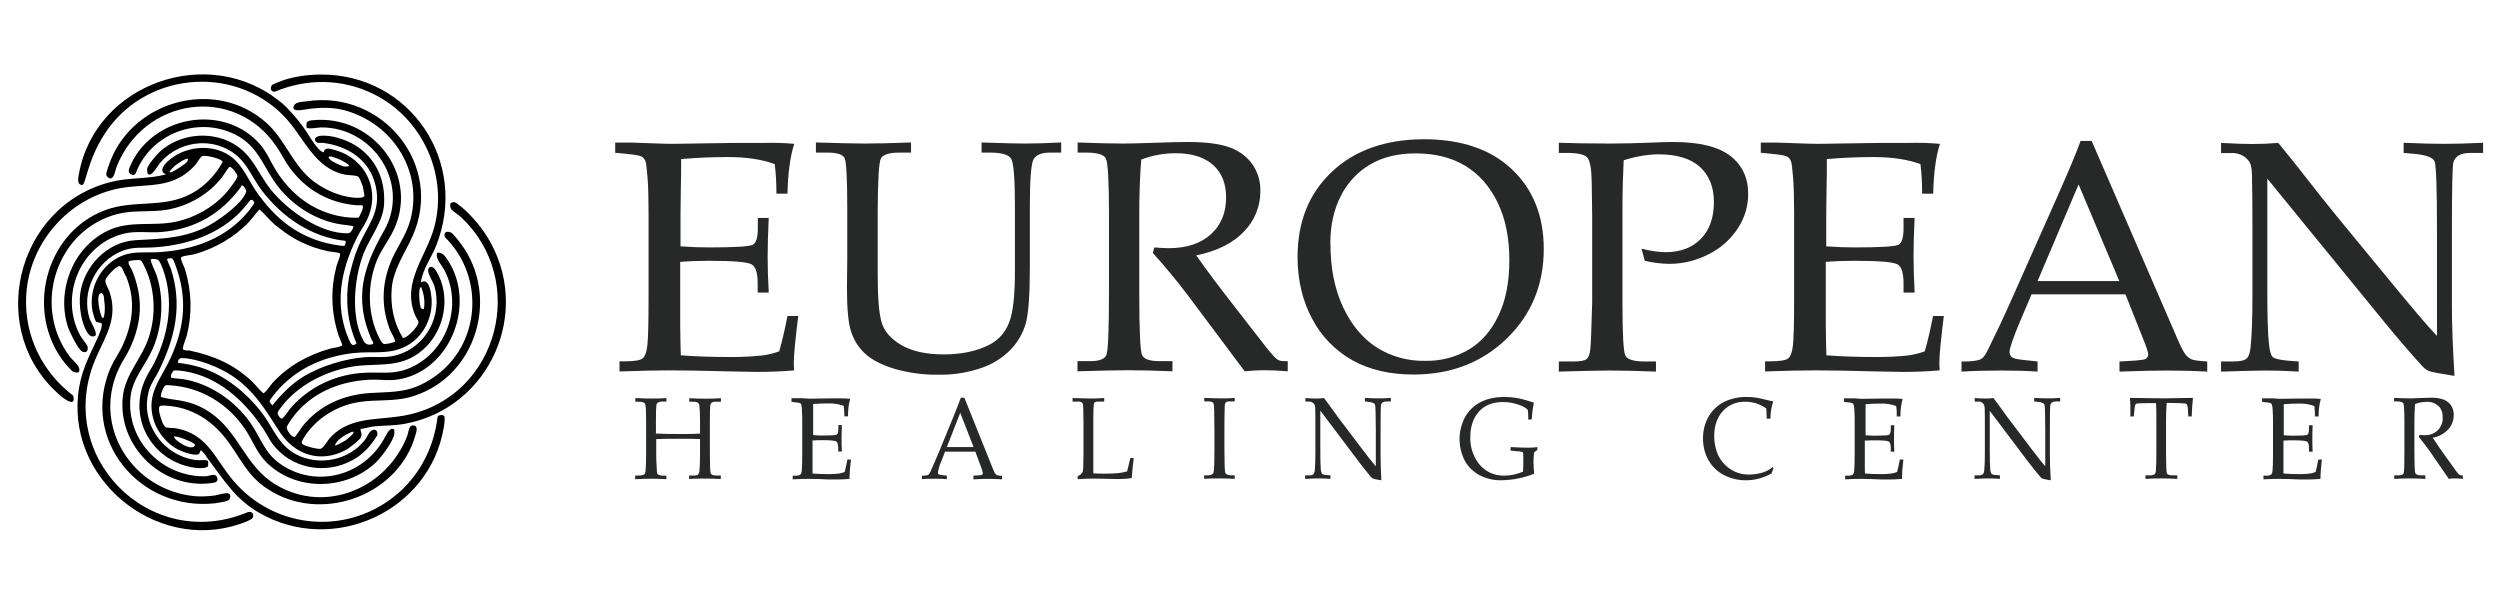 <?xml version="1.0" encoding="UTF-8"?>
<svg id="_Шар_1" data-name="Шар_1" xmlns="http://www.w3.org/2000/svg" version="1.1" viewBox="0 0 162.67 40">
  <!-- Generator: Adobe Illustrator 29.5.0, SVG Export Plug-In . SVG Version: 2.1.0 Build 35)  -->
  <defs>
    <style>
      .st0 {
        fill: none;
      }

      .st1 {
        fill: #272828;
      }
    </style>
  </defs>
  <path class="st1" d="M44.26,17.05v4.05c.01.92.02,1.6.04,2.02,1.03.08,2.13.11,3.31.11.67,0,1.33-.03,1.99-.1.38-.05.75-.14,1.1-.27.18-.61.36-1.38.54-2.3h.7c-.19,1.53-.29,2.56-.29,3.07l.02.47c-.81.07-1.61.1-2.39.1l-1.66-.03c-1.83-.05-3.18-.07-4.03-.07-.82,0-1.92.02-3.28.07v-.66h.33c.61,0,1-.06,1.16-.18.16-.12.27-.39.32-.84.05-.44.08-1.41.08-2.91v-5.75c0-.94-.02-1.71-.07-2.31-.05-.6-.09-.96-.15-1.07-.05-.11-.13-.2-.23-.26-.1-.06-.4-.12-.91-.17l-.81-.08v-.66h1.14l1.12.04c.63.02,1.1.04,1.43.04l4.06-.06h1.92c.65-.02,1.32,0,1.98.06-.27.83-.41,1.91-.44,3.24h-.72c0-.64-.03-1.28-.11-1.92-.83-.31-1.85-.46-3.06-.46-.96,0-1.98.04-3.03.13,0,.66,0,1.31-.02,1.96l-.02,1.61v2.11c.7.05,1.31.07,1.85.07,1.68,0,2.62-.06,2.85-.17.22-.12.33-.47.33-1.07v-.68h.71c-.05,1.05-.07,1.89-.07,2.52,0,.66.02,1.44.07,2.34h-.72v-.61c0-.67-.13-1.08-.4-1.23-.27-.15-1.19-.23-2.79-.23-.59,0-1.2.02-1.84.07Z"/>
  <path class="st1" d="M53.09,9.93v-.66c1.44.04,2.49.07,3.15.07.69,0,1.7-.02,3.04-.07v.66h-.77c-.66,0-1.06.13-1.19.38-.13.25-.2,1.39-.21,3.42v4.1c0,1.5.08,2.54.25,3.13.17.59.59,1.08,1.28,1.49.69.4,1.61.61,2.77.61,1.19,0,2.19-.22,3.01-.65.57-.3,1-.8,1.23-1.4.27-.63.4-1.83.39-3.6v-3.95c0-1.83-.08-2.87-.25-3.14-.17-.26-.62-.39-1.37-.39h-.55v-.66c1.46.05,2.39.07,2.79.07.64,0,1.44-.02,2.39-.07v.66h-.72c-.56,0-.92.15-1.08.44s-.24,1.34-.24,3.13v3.93c0,1.79-.09,3-.27,3.63-.18.63-.52,1.21-.98,1.69-.53.54-1.18.95-1.9,1.19-.9.31-1.84.46-2.79.44-.98.02-1.96-.12-2.9-.39-.83-.26-1.46-.59-1.87-.97-.42-.38-.73-.87-.91-1.41-.19-.55-.28-1.5-.28-2.83l.02-1.99v-3.19c0-1.97-.06-3.07-.17-3.31-.12-.24-.49-.36-1.11-.36h-.76Z"/>
  <path class="st1" d="M77.83,16.61c.69.98,1.55,2.13,2.57,3.43l2.03,2.61c.36.45.6.7.72.76.11.06.24.09.37.09h.27v.66c-.58-.05-1.09-.07-1.53-.07-.42,0-.85.03-1.27.07l-3.74-5c-.7-.92-1.44-1.82-2.24-2.7l.1-.36c.41.03.71.05.91.05,1.18,0,2.1-.3,2.76-.9.67-.6,1-1.4,1-2.41,0-.9-.28-1.6-.85-2.11-.56-.5-1.38-.76-2.44-.76-.76,0-1.52.14-2.23.41-.09,1.11-.13,2.3-.13,3.56v5.06c0,2.46.06,3.83.18,4.1.12.27.51.4,1.16.4h.82v.66c-1.17-.05-2.14-.07-2.9-.07-.61,0-1.7.02-3.28.07v-.66h.8c.61,0,.96-.13,1.08-.39.11-.26.17-1.64.17-4.13v-5.03c0-2.16-.07-3.37-.2-3.63-.13-.26-.55-.39-1.27-.39h-.57v-.66c1.31.05,2.31.07,3,.07.46,0,1.13-.02,2.01-.05,1.01-.04,1.74-.05,2.19-.05,1.22,0,2.14.13,2.77.38.58.22,1.08.6,1.43,1.11.34.51.51,1.11.49,1.73,0,.97-.38,1.91-1.07,2.61-.71.75-1.75,1.27-3.11,1.55Z"/>
  <path class="st1" d="M84.43,16.72c0-2.3.75-4.15,2.24-5.55,1.49-1.4,3.48-2.1,5.97-2.11,2.44,0,4.35.65,5.73,1.95,1.38,1.3,2.08,3.03,2.08,5.19,0,2.32-.8,4.27-2.41,5.83s-3.63,2.34-6.08,2.34c-1.53,0-2.84-.31-3.95-.92-1.12-.63-2.03-1.56-2.62-2.69-.64-1.18-.96-2.53-.96-4.05ZM86.57,15.86c0,1.58.27,2.95.82,4.12.55,1.17,1.28,2.04,2.19,2.63.94.59,2.03.89,3.14.87,1.01.02,2-.23,2.86-.74.82-.49,1.46-1.23,1.93-2.22.47-.98.7-2.18.7-3.59,0-1.48-.26-2.74-.78-3.79-.52-1.05-1.23-1.84-2.12-2.37-.9-.53-1.97-.79-3.2-.79-1.13,0-2.1.23-2.92.7-.83.48-1.5,1.19-1.93,2.04-.47.9-.7,1.95-.7,3.14Z"/>
  <path class="st1" d="M105.65,10.42c-.05,1.01-.08,2.08-.08,3.21v5.98c0,2.1.06,3.28.19,3.53.13.25.54.38,1.25.38h.74v.66c-1.25-.05-2.23-.07-2.95-.07-.63,0-1.75.02-3.37.07v-.66h.95c.44,0,.73-.05.86-.16.13-.11.21-.33.24-.66.04-.33.07-1.35.12-3.04v-5.59l-.03-2.17c-.01-.9-.11-1.45-.29-1.65-.18-.2-.62-.3-1.32-.3h-.53v-.66c.88.03,2,.05,3.35.05.8,0,1.68-.02,2.65-.06.64-.03,1.13-.04,1.46-.04,1.7,0,2.94.31,3.72.92.77.61,1.15,1.44,1.14,2.49,0,.78-.24,1.54-.66,2.19-.47.72-1.12,1.31-1.89,1.69-.8.42-1.69.64-2.6.64-.53-.01-1.06-.08-1.58-.2l-.21-.79c.51.14,1.03.21,1.55.23.97,0,1.75-.29,2.31-.87.57-.58.85-1.38.85-2.39,0-.98-.31-1.74-.91-2.29-.61-.55-1.51-.82-2.72-.82-.76.02-1.52.15-2.24.39Z"/>
  <path class="st1" d="M118.8,17.05v4.05c.01.92.02,1.6.04,2.02,1.03.08,2.13.11,3.31.11.67,0,1.33-.03,1.99-.1.38-.05.74-.14,1.1-.27.18-.61.36-1.38.54-2.3h.7c-.19,1.53-.29,2.56-.29,3.07l.02.47c-.81.07-1.61.1-2.39.1l-1.66-.03c-1.83-.05-3.18-.07-4.03-.07-.82,0-1.92.02-3.28.07v-.66h.33c.61,0,1-.06,1.16-.18.16-.12.27-.39.32-.84.05-.44.08-1.41.08-2.91v-5.75c0-.94-.02-1.71-.07-2.31-.05-.6-.09-.96-.15-1.07-.05-.11-.13-.2-.23-.26-.1-.06-.4-.12-.91-.17l-.81-.08v-.66h1.14l1.12.04c.63.02,1.1.04,1.43.04l4.06-.06h1.92c.65-.02,1.32,0,1.99.06-.27.83-.41,1.91-.44,3.24h-.72c0-.64-.03-1.28-.11-1.92-.83-.31-1.85-.46-3.06-.46-.96,0-1.97.04-3.03.13,0,.66,0,1.31-.02,1.96l-.02,1.61v2.11c.7.05,1.31.07,1.85.07,1.68,0,2.62-.06,2.85-.17.22-.12.33-.47.33-1.07v-.68h.72c-.05,1.05-.07,1.89-.07,2.52,0,.66.03,1.44.07,2.34h-.72v-.61c0-.67-.13-1.08-.4-1.23-.27-.15-1.19-.23-2.79-.23-.6,0-1.21.02-1.85.07Z"/>
  <path class="st1" d="M138.3,19.15h-6.11l-.72,1.69c-.47,1.12-.71,1.8-.71,2.05,0,.06,0,.13.03.19.02.06.06.11.11.16.09.07.31.13.67.17l1.01.11v.66c-.68-.05-1.44-.07-2.28-.07-1.01,0-1.91.02-2.67.07v-.66h.32c.49-.02.81-.07.96-.16.15-.09.3-.3.46-.64.5-1.01,1.01-2.09,1.53-3.26l2.9-6.52c.77-1.73,1.3-2.99,1.58-3.77h.72l5.34,12.32c.35.84.59,1.34.72,1.51.1.16.25.28.41.37.15.07.5.12,1.05.15v.66c-.92-.05-1.79-.07-2.62-.07-.77,0-1.81.02-3.09.07v-.66l1.05-.06c.37-.03.6-.07.66-.11.05-.03.09-.08.12-.13.03-.05.04-.11.04-.17,0-.12-.11-.45-.32-.98l-1.16-2.91ZM132.58,18.29h5.32l-2.65-6.29-2.67,6.29Z"/>
  <path class="st1" d="M147.53,11.64v7.24c0,1.65.03,2.8.1,3.44.05.5.13.8.25.91s.46.19,1.01.24l.68.05v.66c-.77-.05-1.46-.07-2.09-.07-.43,0-1.42.02-2.96.07v-.66h.76c.46,0,.76-.06.9-.19.14-.12.23-.37.26-.74.08-.77.12-1.81.12-3.13v-5.2c0-.98-.01-1.94-.03-2.89-.01-.41-.07-.68-.16-.83-.11-.16-.25-.3-.42-.4-.23-.13-.5-.2-.77-.18h-.66v-.66c.89.05,1.58.07,2.05.07.51,0,1.06-.02,1.67-.07.7.84,1.35,1.66,1.97,2.46.62.8,1.26,1.6,1.92,2.41l3.62,4.4c1.3,1.58,2.24,2.68,2.82,3.29v-6.73c0-2.81-.05-4.35-.15-4.61-.1-.26-.51-.42-1.22-.5l-.8-.07v-.66c1.13.05,2.01.07,2.64.07s1.5-.02,2.53-.07v.66h-.81c-.66,0-1.03.22-1.13.65-.06.29-.09,1.82-.09,4.59v4.72c0,1.27.06,2.79.17,4.55-.96-.15-1.51-.25-1.67-.32-.17-.08-.32-.19-.44-.33-.78-.86-1.6-1.81-2.46-2.86l-7.59-9.3Z"/>
  <path class="st1" d="M42.7,28.55v1.04c0,.18,0,.39.02.63.01.34.03.53.03.56.02.05.05.09.1.11.09.04.18.06.28.06h.23v.23c-.3-.02-.59-.03-.87-.03s-.65,0-1.16.03v-.24h.21c.24,0,.38-.04.43-.13.04-.09.07-.49.07-1.21v-2.23c0-.65-.02-1.01-.07-1.1-.05-.09-.17-.13-.38-.13h-.25v-.24c.38.02.73.03,1.06.03.33,0,.65,0,.96-.03v.23h-.15c-.14-.01-.27,0-.4.06-.03.02-.05.05-.07.08-.02.03-.03.07-.03.1-.02.13-.03.47-.03.99v.85c.41.02.93.03,1.56.03.53,0,.97,0,1.31-.03v-.72c0-.42-.01-.78-.04-1.06,0-.04,0-.08-.02-.12-.02-.04-.04-.07-.07-.1-.1-.06-.21-.08-.32-.07h-.25v-.23c.35.02.69.03,1,.03.34,0,.7,0,1.06-.03v.23h-.27c-.12-.01-.24,0-.34.06-.06.06-.09.15-.09.23-.01.11-.02.47-.02,1.06v2.05c0,.76.02,1.18.06,1.27.04.09.17.13.38.13h.27v.23c-.32-.02-.65-.03-.98-.03-.39,0-.75,0-1.08.03v-.23h.24c.12.01.24,0,.34-.06.06-.07.09-.15.09-.24.03-.26.04-.63.04-1.11v-.96c-.32-.02-.74-.02-1.24-.02-.71,0-1.25,0-1.62.02Z"/>
  <path class="st1" d="M52.87,28.65v1.44c0,.33,0,.57,0,.72.34.03.7.04,1.08.04.22,0,.43-.01.65-.04.12-.02.24-.05.36-.1.06-.22.12-.49.18-.81h.23c-.06.54-.09.9-.09,1.09v.17c-.26.02-.52.04-.77.04h-.54c-.6-.03-1.04-.04-1.32-.04s-.63,0-1.07.03v-.24h.11c.13.01.26,0,.38-.06.07-.08.1-.19.1-.3.02-.16.03-.5.03-1.03v-2.03c0-.33,0-.61-.02-.82,0-.13-.01-.25-.04-.38-.01-.04-.04-.07-.07-.09-.09-.04-.19-.06-.3-.06l-.27-.03v-.24h.74c.2.02.36.03.47.03l1.33-.02h.63c.22,0,.43,0,.65.03-.1.37-.15.76-.14,1.14h-.24c0-.23-.01-.45-.04-.68-.32-.12-.66-.17-1-.16-.31,0-.65.01-.99.04,0,.23,0,.46,0,.7v1.32c.23.02.43.03.6.03.55,0,.86-.02.93-.06.07-.04.11-.17.11-.38v-.24h.23c-.02.37-.02.67-.02.89s0,.51.02.83h-.24v-.22c0-.24-.04-.38-.13-.44-.09-.05-.39-.08-.91-.08-.19,0-.39,0-.6.02Z"/>
  <path class="st1" d="M63.48,29.39h-1.99l-.23.6c-.11.23-.18.48-.23.73,0,.02,0,.04,0,.07,0,.02.02.04.03.06.07.04.14.06.22.06l.33.04v.23c-.22-.02-.47-.03-.75-.03-.33,0-.62,0-.87.03v-.23h.1c.11,0,.21-.01.31-.05.07-.06.12-.14.15-.23.16-.36.33-.74.5-1.15l.95-2.31c.25-.61.42-1.06.52-1.33h.23l1.75,4.36c.07.18.14.36.23.54.03.05.08.1.13.13.11.04.23.06.34.05v.23c-.3-.02-.58-.03-.85-.03s-.59,0-1.01.03v-.24l.34-.02c.07,0,.15-.01.22-.04.02-.01.03-.03.04-.05,0-.02.01-.04.01-.06-.02-.12-.06-.24-.1-.35l-.38-1.03ZM61.61,29.09h1.74l-.87-2.23-.87,2.23Z"/>
  <path class="st1" d="M71.13,30.8c.23.01.44.02.66.02.43,0,.77-.01,1.02-.04.18-.02.36-.06.53-.11l.21-.87h.22c-.06.47-.1.9-.13,1.31-.28.04-.57.06-.85.06l-1.64-.03c-.22,0-.57.01-1.03.04v-.2c.14-.05.26-.15.33-.28.03-.1.05-.49.05-1.17v-2.03c0-.74-.02-1.16-.05-1.24-.03-.08-.13-.13-.28-.13h-.38v-.23c.55.02.91.03,1.09.03.24,0,.56,0,.97-.03v.23h-.43c-.12,0-.2.04-.23.11-.03.07-.05.39-.05.94v3.41s0,.22,0,.22Z"/>
  <path class="st1" d="M78.36,30.93h.22c.21,0,.34-.06.38-.17.04-.11.06-.64.06-1.6v-1.26c0-.99-.02-1.53-.05-1.63-.04-.1-.15-.15-.33-.15h-.28v-.23c.38.02.76.03,1.13.03.31,0,.59,0,.85-.03v.23h-.27c-.11-.01-.22,0-.31.06-.06.1-.08.21-.07.32-.01.26-.02.73-.02,1.41v1.28c0,.96.02,1.49.06,1.59.04.09.17.14.38.15h.23v.23c-.28-.02-.59-.03-.93-.03-.39,0-.74,0-1.06.03v-.23Z"/>
  <path class="st1" d="M85.91,26.73v2.56c0,.58.01.99.03,1.22,0,.11.03.22.08.32.1.06.21.09.33.08l.22.02v.23c-.25-.02-.48-.03-.68-.03-.14,0-.46,0-.97.03v-.23h.25c.1.01.21-.01.29-.07.06-.08.09-.17.09-.26.02-.27.04-.64.04-1.11v-1.84c0-.35,0-.69-.01-1.03,0-.1-.01-.2-.05-.29-.03-.06-.08-.11-.13-.14-.08-.05-.16-.07-.25-.06h-.21v-.23c.29.02.52.03.66.03s.35,0,.55-.03c.23.3.44.59.64.87.2.28.41.57.63.85l1.18,1.56c.42.56.73.95.92,1.16v-2.38c0-.99-.02-1.54-.05-1.63-.03-.09-.17-.15-.4-.18l-.26-.03v-.23c.37.02.66.03.86.03s.49,0,.83-.03v.23h-.27c-.21,0-.34.08-.37.23-.02.1-.03.64-.03,1.62v1.67c0,.45.02.99.05,1.61-.18-.02-.37-.06-.54-.11-.06-.03-.11-.07-.15-.12-.25-.3-.52-.64-.8-1.01l-2.48-3.29Z"/>
  <path class="st1" d="M99.83,29.42c-.03.21-.05.42-.05.63,0,.26.02.51.05.77-.33.14-.68.24-1.04.31-.36.08-.73.11-1.11.12-.5.01-.99-.11-1.43-.34-.4-.22-.73-.55-.95-.95-.22-.44-.33-.92-.33-1.41,0-.49.13-.97.35-1.4.23-.41.57-.75.99-.97.42-.23.96-.35,1.61-.35.24,0,.49.02.73.06.3.05.59.13.87.22l.29.09c-.08.36-.12.73-.15,1.1h-.22v-.24c0-.24-.02-.38-.06-.43-.16-.13-.35-.23-.55-.29-.32-.12-.67-.18-1.02-.18-.68,0-1.19.2-1.55.59-.39.42-.59.99-.59,1.69-.02.61.17,1.21.53,1.7.19.26.45.47.74.61.29.14.62.21.95.2.42,0,.83-.1,1.21-.26.01-.21.02-.43.02-.66,0-.18,0-.35-.01-.53,0-.02,0-.03-.02-.05,0-.02-.02-.03-.03-.04-.12-.03-.24-.05-.36-.05l-.41-.04v-.23c.53.03.92.04,1.17.04.19,0,.38-.01.57-.04v.19l-.24.17Z"/>
  <path class="st1" d="M114.96,27.24l-.03-.66c-.2-.14-.41-.25-.64-.33-.23-.07-.46-.11-.7-.11-.28-.01-.56.04-.81.14-.26.1-.49.26-.68.47-.37.41-.56.95-.56,1.63,0,.44.09.88.28,1.28.18.36.46.67.81.89.33.21.71.32,1.11.33.31,0,.62-.04.91-.12.25-.07.48-.19.68-.36l.07.07c-.05.11-.09.23-.13.34-.26.14-.53.25-.81.33-.27.07-.54.11-.82.11-.52.01-1.03-.11-1.49-.35-.42-.22-.76-.56-.99-.97-.24-.43-.35-.91-.35-1.4,0-.49.11-.97.35-1.4.23-.41.57-.74.98-.96.49-.24,1.02-.36,1.57-.34.39,0,.77.07,1.14.17.22.05.4.09.53.12-.12.36-.18.74-.18,1.12h-.24Z"/>
  <path class="st1" d="M121.34,28.65v1.44c0,.33,0,.57.01.72.33.03.7.04,1.08.04.22,0,.43-.01.65-.04.12-.02.25-.05.36-.1.06-.22.12-.49.18-.81h.23c-.06.54-.09.9-.09,1.09v.17c-.26.02-.52.04-.77.04h-.54c-.6-.03-1.04-.04-1.32-.04s-.63,0-1.07.03v-.24h.11c.13.01.26,0,.38-.06.07-.08.11-.19.1-.3.02-.16.03-.5.03-1.03v-2.03c0-.33,0-.61-.02-.82,0-.13-.02-.25-.05-.38-.01-.04-.04-.07-.07-.09-.09-.04-.2-.06-.3-.06l-.26-.03v-.23h.74c.2.02.36.03.47.03l1.33-.02h.63c.22,0,.43,0,.65.03-.1.37-.15.76-.14,1.14h-.24c0-.23,0-.45-.04-.68-.32-.12-.66-.17-1-.16-.32,0-.64.01-.99.04,0,.23,0,.46,0,.7v1.32c.23.02.43.03.6.03.55,0,.86-.02.93-.06.07-.04.11-.17.11-.38v-.24h.23c-.02.37-.02.67-.02.89s0,.51.02.83h-.23v-.22c0-.24-.04-.38-.13-.44-.09-.05-.39-.08-.91-.08-.2,0-.4,0-.6.02Z"/>
  <path class="st1" d="M129.47,26.73v2.56c0,.58.01.99.03,1.22,0,.11.03.22.08.32.1.06.22.09.33.08l.22.02v.23c-.25-.02-.48-.03-.68-.03-.14,0-.46,0-.97.03v-.23h.25c.1.01.21-.01.29-.07.06-.08.09-.17.09-.26.03-.27.04-.64.04-1.11v-1.84c0-.35,0-.69-.01-1.03,0-.1-.01-.2-.05-.29-.03-.06-.08-.11-.13-.14-.07-.05-.16-.07-.25-.06h-.22v-.23c.29.02.52.03.67.03s.35,0,.55-.03c.23.3.44.59.64.87.2.28.41.57.63.85l1.18,1.56c.43.56.73.95.92,1.16v-2.38c0-.99-.02-1.54-.05-1.63-.04-.09-.17-.15-.4-.18l-.27-.03v-.23c.37.02.66.03.86.03.21,0,.48,0,.83-.03v.23h-.27c-.21,0-.34.08-.37.23-.02.1-.03.64-.03,1.62v1.67c0,.45.02.99.06,1.61-.19-.02-.37-.06-.55-.11-.06-.03-.1-.07-.14-.12-.26-.3-.52-.64-.81-1.01l-2.48-3.29Z"/>
  <path class="st1" d="M140.98,26.23c-.03.37-.04.76-.04,1.17v2.11c0,.79.02,1.22.06,1.3s.17.12.4.12h.27v.23c-.41-.02-.75-.03-1.04-.03s-.63,0-1.03.03v-.23h.29c.1.01.21-.01.3-.06.06-.07.09-.16.09-.25.02-.29.03-.66.03-1.12v-2.12c0-.42,0-.8-.02-1.15h-.35c-.57,0-.88.01-.94.04-.06.03-.1.14-.11.33l-.05.5h-.22v-.44c0-.18,0-.43-.03-.77,1.24.02,1.97.03,2.19.03l1.91-.03c-.04.42-.07.82-.08,1.21h-.22l-.03-.49c0-.1-.02-.2-.06-.3-.05-.04-.11-.06-.17-.06-.25-.02-.54-.03-.86-.03h-.28Z"/>
  <path class="st1" d="M148.58,28.65v1.44c0,.33,0,.57,0,.72.34.03.7.04,1.08.04.22,0,.43-.01.65-.04.12-.02.24-.05.36-.1.06-.22.12-.49.18-.81h.23c-.06.54-.09.9-.09,1.09v.17c-.27.02-.53.04-.78.04h-.54c-.6-.03-1.04-.04-1.32-.04s-.63,0-1.07.03v-.24h.11c.13.01.26,0,.38-.06.07-.08.1-.19.1-.3.02-.16.03-.5.03-1.03v-2.03c0-.33,0-.61-.02-.82,0-.13-.02-.25-.05-.38-.01-.04-.04-.07-.07-.09-.1-.04-.19-.06-.3-.06l-.27-.03v-.23h.74c.21.02.36.03.47.03l1.33-.02h.63c.22,0,.43,0,.65.03-.1.37-.15.76-.14,1.14h-.24c0-.23-.01-.45-.04-.68-.32-.12-.66-.17-1-.16-.32,0-.64.01-.99.04v2.02c.23.02.43.03.6.03.55,0,.86-.02.93-.06.07-.04.11-.17.11-.38v-.24h.24c-.02.37-.02.67-.02.89s0,.51.02.83h-.24v-.22c0-.24-.04-.38-.13-.44-.09-.05-.39-.08-.91-.08-.19,0-.39,0-.6.02Z"/>
  <path class="st1" d="M158.3,28.49c.23.35.5.76.84,1.22l.66.92c.07.1.14.19.24.27.04.02.08.03.12.03h.09v.23c-.19-.02-.36-.03-.5-.03-.14,0-.28,0-.41.03l-1.22-1.77c-.23-.33-.47-.64-.73-.96l.03-.13c.13.01.23.02.3.02.16,0,.33-.01.48-.07.15-.05.3-.14.42-.25.11-.11.2-.25.25-.39.06-.15.08-.3.07-.46,0-.14-.01-.27-.06-.4-.05-.13-.12-.25-.22-.34-.11-.09-.24-.17-.37-.21-.14-.05-.28-.06-.42-.05-.25,0-.5.05-.73.14-.03.39-.04.81-.04,1.26v1.79c0,.87.02,1.36.06,1.45.04.09.17.14.38.14h.27v.23c-.38-.02-.7-.03-.95-.03-.2,0-.56,0-1.07.03v-.23h.26c.2,0,.32-.05.35-.14.04-.09.05-.58.05-1.46v-1.78c0-.77-.02-1.19-.06-1.29-.04-.09-.18-.14-.42-.14h-.19v-.23c.43.02.75.03.98.03.15,0,.37,0,.66-.02.33-.01.57-.02.71-.02.31-.02.62.03.9.13.19.08.36.22.47.39.11.18.17.4.16.61,0,.34-.12.67-.35.92-.27.29-.62.48-1.01.55Z"/>
  <rect class="st0" x="-98.31" y="-10.78" width="31.99" height="29.47"/>
  <path d="M18.3,6.67c.49.41,1.04,1.06,1.42,1.58.31.42.77,1.28,1.15,1.57.06.05.13.07.2.1.03-.42.55-.2.81-.13,1.97.59,2.9,2.65,1.99,4.53-.17.36-.45.74-.63,1.11-1.07,2.14-1.52,4.44-.52,6.7.11.25.21.46.48.21-.6-1.35-.74-2.84-.49-4.3.15-.64.31-1.27.56-1.88.59-1.48,1.58-2.32,1.17-4.08-.38-1.66-1.78-2.57-3.39-2.78-.21-.03-.45.08-.54-.16-.07-.19.16-.28.32-.3.71-.09,1.69.25,2.28.61,1.37.85,1.98,2.27,1.88,3.86-.07,1.15-.94,2.16-1.35,3.23-.6,1.59-.84,4.09.01,5.63.12.22.32.31.57.23.17-.06-.01-.22-.04-.3-1.17-2.67-.56-4.7.8-7.07,1.75-3.05-.67-6.76-4.09-6.74-.17,0-.85.14-.94,0-.02-.03-.01-.23,0-.28.03-.12.21-.17.32-.18,4.06-.46,7.22,3.77,5.19,7.44-.29.53-.65,1.01-.9,1.58-.68,1.61-.68,3.59.13,5.16.06.12.16.33.29.37.09.03.71-.09.73-.16-.04-.27-.23-.51-.33-.75-.56-1.43-.55-2.88,0-4.31.36-.96,1.02-1.78,1.3-2.77.79-2.78-.64-5.6-3.2-6.82-1.26-.6-2.31-.66-3.67-.44-.22.04-.9.16-.67-.28.12-.23.59-.23.82-.26,4.94-.75,8.97,4.16,6.87,8.81-.48,1.06-1.24,2.14-1.34,3.35-.1,1.14.13,2.26.72,3.23.18.06.63-.39.74-.53.48-.57.24-.48.03-1.02-.83-2.11.78-3.77,1.28-5.66.91-3.42-.8-7.1-3.95-8.65-2.05-1.01-4.34-1.03-6.44-.15-.26,0-.31-.26-.17-.44.03-.04.68-.3.79-.33.72-.23,1.6-.35,2.36-.35,5.86-.04,9.7,5.72,7.52,11.16-.32.79-.87,1.52-.99,2.37.55-.36.67.68.7,1.03.09,1.25-.52,2.5-1.63,3.1s-2.24.33-3.42.46c-1.99.22-3.78,1.02-5.08,2.56-.06.07-.41.52-.41.56,0,.1.12.2.18.29.59-.73,1.27-1.43,2.08-1.91,1.11-.66,2.68-1.14,3.97-1.23.75-.05,1.35.08,2.1-.15,1.88-.56,2.94-2.59,2.4-4.47-.08-.27-.43-.78-.41-1.01,0-.04,0-.16.07-.2.18-.13.33.03.45.22,1,1.63.56,3.89-.86,5.13-1.54,1.34-3.08.77-4.9,1.15-1.63.35-3.27,1.21-4.29,2.54-.08.11-.3.35-.26.48.02.09.17.32.27.31s.48-.58.58-.7c1.25-1.42,2.99-2.21,4.88-2.29.99-.04,1.77.12,2.73-.25,2.51-.98,3.62-4.04,2.39-6.42-.17-.32-.53-.68-.5-1.02,0-.04,0-.09.04-.12.34-.04.52.25.69.51,1.8,2.76.25,6.99-3.02,7.7-.78.17-1.36.02-2.11.06-1.98.1-3.85.89-5.03,2.53-.07.1-.32.46-.33.56-.02.19.35.72.54.62.05-.03.37-.53.45-.64,1.11-1.41,2.71-2.11,4.49-2.21,1.68-.09,2.56-.02,4.02-.98,3.11-2.07,3.44-6.54.8-9.15-.16-.36.19-.44.43-.28.18.12.69.82.83,1.03,2.3,3.55.54,8.59-3.62,9.67-1.05.27-2.16.13-3.23.3-1.44.22-2.79,1.05-3.57,2.28-.26.41-.24.45.23.61.19.06.67.19.84.15s.43-.51.57-.67c.7-.8,1.62-1.1,2.65-1.23.84-.11,1.66-.13,2.51-.32,5.85-1.3,7.77-8.75,3.4-12.85-.14-.13-.56-.41-.64-.52-.06-.08-.12-.35,0-.41.19-.11.34,0,.48.12.65.48,1.41,1.36,1.84,2.05,3.03,4.84.22,11.2-5.36,12.21-.66.12-1.28.1-1.93.16-.29.02-.62.14-.91.17-.06.04.03.22.04.31,0,.08,0,.14-.02.21-.06.18-.79.74-.98.84-1.65.9-3.35.33-4.33-1.18-.92-1.42-1.62-2.65-3.09-3.64-.81-.55-2.25-1.12-3.23-1.15-.22,0-.29.11-.29.31.48.05.97.15,1.44.29,1.61.49,3.11,1.72,4.1,3.07.7.96,1.02,1.99,2.14,2.59,1.49.79,3.45.4,4.49-.94.17-.22.29-.66.61-.66.17,0,.21.21.2.35-.41.67-.9,1.24-1.6,1.62-1.77.99-4.05.57-5.25-1.08-.21-.29-.36-.62-.56-.92-1.22-1.83-2.92-3.42-5.18-3.78-.13-.02-.58-.08-.67-.03-.07.04-.29.41-.12.47.28.05.62.05.9.11,1.67.32,3.24,1.42,4.21,2.81.7,1,.91,1.98,2.01,2.72,2.27,1.53,5.27.74,6.63-1.57.18-.3.38-.83.66-.75.1.03.07.2.07.29,0,.42-.85,1.55-1.16,1.85-1.95,1.89-5.25,1.95-7.18.02-.63-.63-.91-1.49-1.42-2.22-1.13-1.62-2.84-2.65-4.83-2.78-.26-.02-.33-.04-.45.2-.05.09-.22.51-.13.57.03.02.44.1.51.11,1.02.14,1.75.27,2.63.86,1.95,1.3,2.28,3.52,4.34,4.74,3.24,1.93,7.25.19,8.54-3.22.07-.2.09-.67.37-.65.36.02.21.42.15.64-1.06,3.81-5.82,5.65-9.25,3.72-1.53-.86-1.91-1.85-2.84-3.17-1.03-1.46-2.43-2.41-4.26-2.48-.3-.01-.35.02-.33.33.01.17.18.71.26.86.02.04.15.21.16.22.09.05.5.04.64.06,2.1.36,2.56,1.98,3.75,3.39,2.76,3.28,7.63,3.63,10.84.76,1.4-1.25,2.25-3.01,2.47-4.86.04-.18.37-.18.44-.07.06.1,0,.57-.03.71-.9,5.49-7.2,8.35-12.01,5.58-1.56-.9-2.26-2.09-3.3-3.46-.1-.14-.33-.52-.48-.59-.09-.04-.07.15-.14.21-.22.19-1.1-.15-1.35-.27-.74-.37-1.38-1.16-1.61-1.95-.5-1.7.49-2.64,1.13-4.06.92-2.05,1.08-3.92.28-6.04-.04-.1-.13-.38-.22-.4s-.3-.01-.31.09c0,.03.21.47.24.56.79,2.39.28,4.54-.8,6.72-.19.39-.46.73-.59,1.15-.68,2.14.88,4.35,3.07,4.61.17.02.63-.04.73.04.04.03.03.28.02.33-.06.18-.58.16-.75.14-2.82-.32-4.55-3.2-3.31-5.83.17-.36.4-.69.58-1.05.92-1.87,1.27-4.03.55-6.03-.05-.15-.2-.53-.31-.62-.08-.07-.43-.11-.48-.04-.07.1.31.84.36,1,.51,1.54.4,3.34-.25,4.83-.46,1.06-1.32,1.93-1.44,3.14-.28,2.85,2.11,5.22,4.9,5.14.21,0,.62-.25.74.08.08.24-.07.32-.27.35-3.25.5-6.22-2.35-5.87-5.6.16-1.48,1.24-2.49,1.69-3.86s.43-2.9-.13-4.29c-.06-.14-.29-.68-.4-.73s-.76,0-.78.08c-.04.18.15.4.22.56.73,1.77.67,3.33-.13,5.07-.21.46-.54.91-.75,1.38-1.72,3.77.93,7.84,4.91,8.25.41.04.92.02,1.35-.04.34-.05,1.07-.35,1.01.09,0,.06-.03.2-.2.26-.14.05-.65.14-.81.16-4.9.52-8.78-4.17-6.77-8.83.21-.48.53-.91.75-1.38.7-1.49.89-3.02.25-4.57-.14-.14-.21-.64-.43-.65s-.88.71-.91.91c-.03.22.19.53.26.74.58,1.69-.22,2.84-.86,4.28-2.82,6.41,3.48,12.75,9.85,10.08.07-.03.31-.06.36.14.05.18-.06.26-.09.29-.01.01-.24.13-.28.15-5.45,2.27-11.6-2.34-11.02-8.19.15-1.49.67-2.42,1.27-3.73.07-.15.38-.86.24-.96-.07-.05-.28-.03-.35-.12-.06-.08-.2-.54-.22-.66-.28-1.51.56-3.1,2-3.64.72-.27,1.53-.16,2.28-.2,2.27-.14,4.37-.86,5.86-2.65.05-.06.37-.5.38-.53.03-.1-.13-.3-.25-.21-.27.32-.53.67-.83.95-1.49,1.4-3.51,2.02-5.54,2.13-.72.04-1.26-.05-1.95.22-1.73.66-2.73,2.71-2.12,4.47.06.16.58.99.31,1.08-.18.06-.31-.01-.42-.15-.46-.63-.62-1.85-.52-2.61.23-1.78,1.75-3.37,3.58-3.48,1.62-.1,2.92-.09,4.45-.78.77-.35,2.26-1.41,2.67-2.15.03-.06.11-.22.11-.27,0-.07-.15-.31-.22-.34-.15-.08-.1.03-.16.11-1.27,1.72-2.96,2.69-5.09,2.89-.91.09-1.7-.11-2.61.14-2.76.76-4.1,4.07-2.73,6.6.08.15.45.61.47.69.09.32-.11.51-.39.32-.24-.17-.75-1.2-.86-1.51-.79-2.36.26-5.17,2.51-6.29,1.51-.75,2.98-.27,4.57-.63,1.17-.26,2.34-.92,3.15-1.81.15-.17.79-.97.78-1.14,0-.13-.38-.64-.51-.6-.08.02-.4.56-.49.67-.87,1.11-2.15,1.86-3.55,2.11-1.07.19-2.18.01-3.24.28-4.03,1.03-5.6,6.05-3.09,9.32.19.24.69.59.58.93-.04.12-.32.06-.42,0-.07-.04-.46-.49-.53-.57-2.57-3.26-1.29-8.42,2.6-9.91,1.9-.73,3.8-.1,5.65-1.09.86-.46,1.57-1.21,2.04-2.06-.04-.22-1.11-.46-1.32-.39-.12.04-.35.45-.46.58-.23.27-.62.59-.93.77-1.22.7-2.56.5-3.88.73-3.45.6-6.08,3.64-6.2,7.14-.09,2.53,1.07,4.86,3.06,6.37.19.73-.43.32-.72.09C-1,21.69.96,13.38,7.26,11.83c1.16-.29,2.38-.17,3.53-.48-.02-.08-.11-.02-.17-.12-.22-.3.25-.7.47-.88,1.12-.9,2.91-1,4.03-.09.71.58,1.02,1.4,1.51,2.13,1.26,1.85,2.81,3.1,5.05,3.52.12.02.68.12.74.08.01,0,.13-.29.05-.32-2.19-.22-4.12-1.55-5.43-3.27-.76-1.01-1.04-2.09-2.28-2.71-1.49-.75-3.33-.33-4.38.95-.13.15-.49.88-.75.69-.04-.03-.06-.27-.06-.33.03-.26.64-.96.85-1.15,1.25-1.12,3.22-1.36,4.71-.53,1.35.75,1.64,1.99,2.56,3.1,1.09,1.31,3.17,2.79,4.94,2.76.2,0,.34-.28.37-.46-.35-.08-.75-.09-1.09-.17-1.51-.31-2.9-1.22-3.84-2.44s-1.24-2.6-2.77-3.36c-2.46-1.22-5.49-.04-6.46,2.5-.07.18-.24.13-.25.12-.24-.07-.22-.25-.2-.35.02-.1.23-.54.29-.65,1.65-2.94,6.01-3.55,8.25-.97.43.5.66,1.09,1,1.64.49.81,1.16,1.55,1.94,2.09.99.68,2.26,1.09,3.47,1.03.06-.13.39-.69.24-.79-.06-.04-.34,0-.45-.02-1.77-.17-3.21-1-4.26-2.41-.32-.43-.55-.92-.85-1.36-2.75-4.13-8.68-3.22-10.44,1.29-.07.19-.15.77-.42.74-.1-.01-.26-.16-.25-.28.02-.17.21-.7.28-.88,1.58-3.98,6.9-5.36,10.14-2.46,1.19,1.06,1.63,2.55,2.83,3.61.75.66,1.85,1.17,2.85,1.26.15.01.73.06.7-.16-.03-.17-.07-.42-.11-.59-.03-.11-.21-.54-.27-.6-.12-.12-.65-.1-.85-.14-2.06-.4-2.71-2.49-4.01-3.82-3.34-3.43-9.12-2.81-11.68,1.19-1.14,1.77-1.2,3.32-1.45,3.3-.32-.02-.27-.39-.21-.7,1.06-5.96,8.53-8.53,13.16-4.67ZM22.69,10.73c-.2-.16-.42-.28-.65-.38-.07-.03-.44-.16-.5-.17-.3-.02-.11.17.02.27s.66.35.81.38c.1.02.46.01.31-.1ZM12.23,10.34c-.1-.1-.76.37-.87.46-.05.05-.33.33-.33.37,0,.04.06.06.11.04.19-.06.99-.57,1.06-.72.03-.05.03-.1.02-.15ZM18.18,14.85c-.09-.08-.21-.15-.3-.23-.35-.31-.64-.68-.99-.99-.05.01-.57.68-.66.78-.93,1-2.22,1.75-3.54,2.12-.23.07-.62.09-.84.17-.05.02-.06.04-.07.09-.02.14.21.58.26.74.43,1.41.48,2.88.11,4.32-.04.15-.31.79-.24.88.07.1.33.06.43.08,1.59.34,2.86.89,4.06,2.01.14.13.66.76.75.77.24-.17.38-.44.57-.66,1.03-1.12,2.33-1.85,3.79-2.25.24-.07.54-.06.76-.21.02-.06-.21-.54-.24-.64-.49-1.53-.53-2.99-.13-4.54.04-.16.3-.68.21-.81-.03-.04-.64-.11-.76-.13-1.19-.26-2.26-.75-3.19-1.52ZM27.58,20.11c.09-.49,0-.98-.17-1.43-.23,0-.11,1.21-.02,1.37.03.04.14.06.19.07ZM6.68,20.69c.06.02.09-.1.1-.15.06-.25.05-.73,0-.98,0-.05,0-.51-.2-.49-.41.04-.03,1.59.1,1.63ZM23,28.1c-.08-.07-.56.23-.66.29-.21.14-.48.35-.55.6.04.04.61-.28.69-.33.07-.05.61-.46.51-.56ZM11.68,28.46c-.12-.03-.33-.09-.35-.06-.09.19,1.19,1.05,1.36.56.04-.11-.71-.42-1.01-.5Z"/>
</svg>